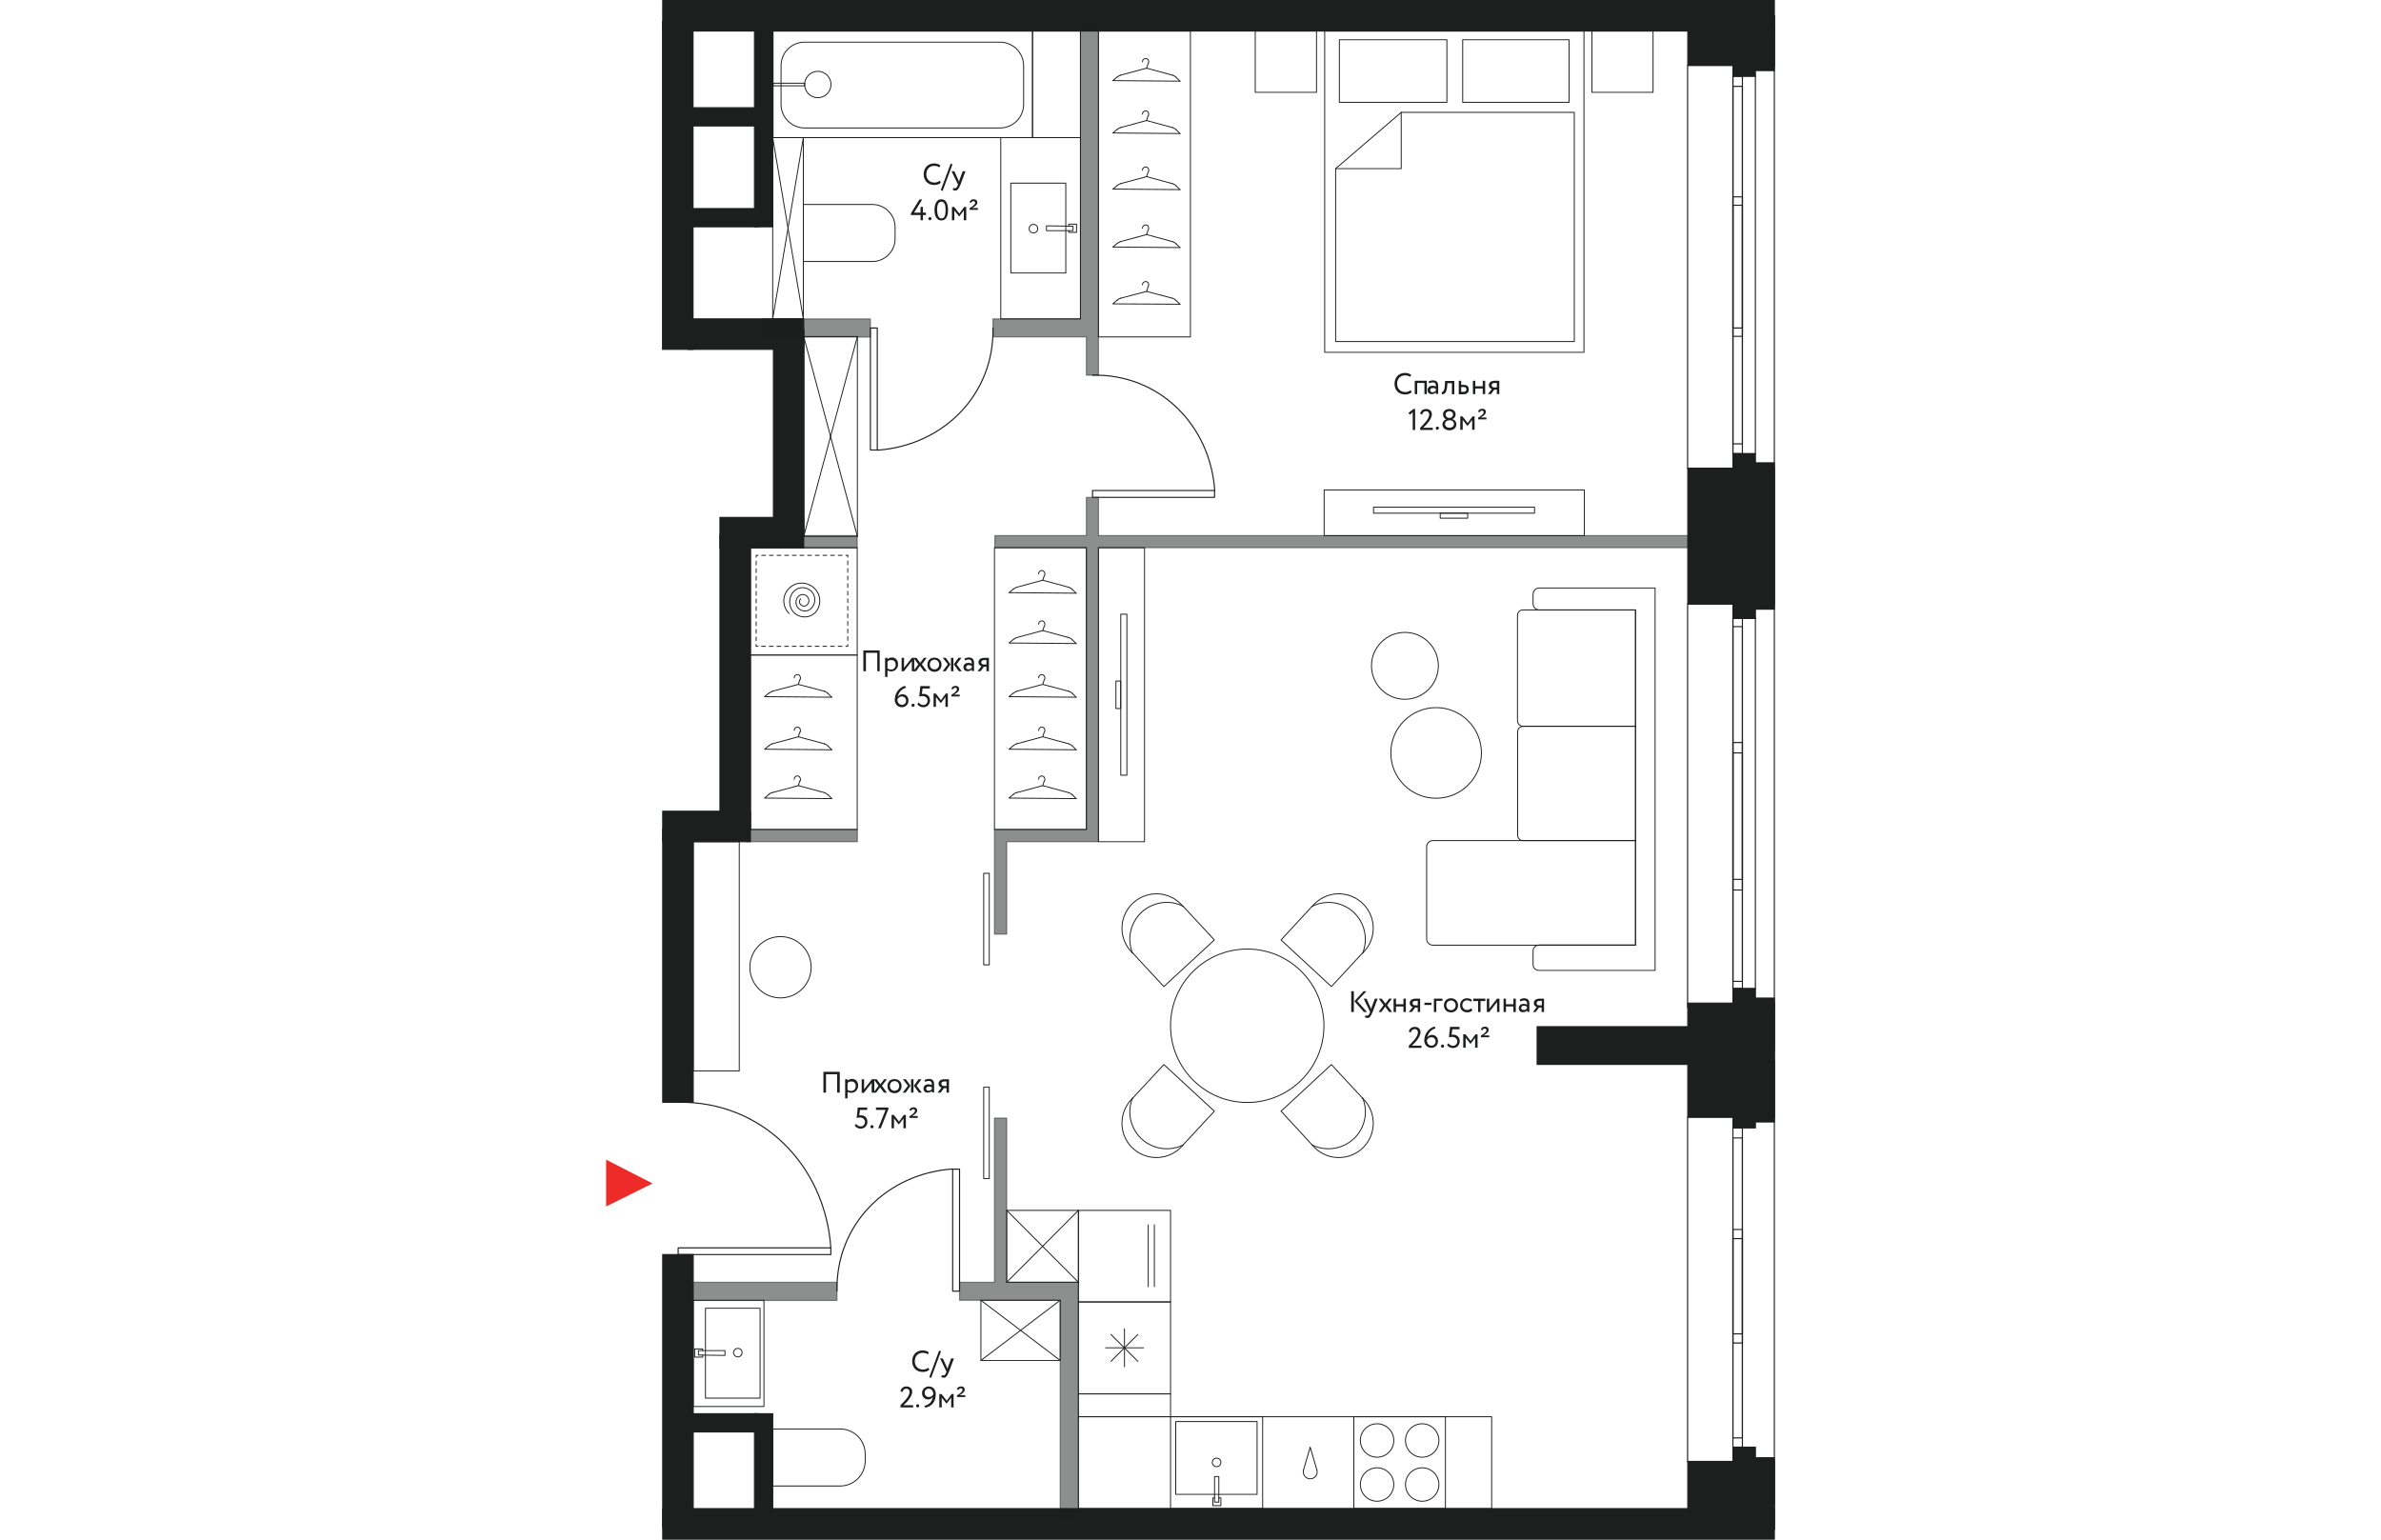 <?xml version="1.0" encoding="utf-8"?>
<!-- Generator: Adobe Illustrator 22.1.0, SVG Export Plug-In . SVG Version: 6.00 Build 0)  -->
<svg version="1.1" id="Layer_1" xmlns="http://www.w3.org/2000/svg" xmlns:xlink="http://www.w3.org/1999/xlink" x="0px" y="0px"
	 viewBox="0 0 629.3 829" style="enable-background:new 0 0 629.3 829;" xml:space="preserve" width="883" height="571">
<style type="text/css">
	.st0{fill:none;stroke:#1D1F1E;stroke-width:0.6;stroke-linecap:round;stroke-linejoin:round;}
	.st1{fill:#ED2C29;}
	.st2{fill:#1D1E1E;stroke:#1D1E1E;stroke-width:0.6;stroke-miterlimit:10;}
	.st3{enable-background:new    ;}
	.st4{fill:#1D1F1E;}
	
		.st5{opacity:0.5;fill:#1D1F1E;stroke:#1D1F1E;stroke-width:0.6;stroke-linecap:round;stroke-linejoin:round;enable-background:new    ;}
	.st6{fill:none;stroke:#1D1F1E;stroke-width:0.5;stroke-linecap:round;stroke-linejoin:round;}
	.st7{fill:none;stroke:#1D1F1E;stroke-width:0.5;stroke-linecap:round;stroke-linejoin:round;stroke-dasharray:2.04,2.04;}
	.st8{fill:none;stroke:#1D1F1E;stroke-width:0.5;stroke-linecap:round;stroke-linejoin:round;stroke-dasharray:2.06,2.06;}
</style>
<g id="Layer_2_1_">
	<polyline class="st0" points="582.3,601.5 582.3,786.9 629,786.9 629,601.5 582.3,601.5 	"/>
	<polyline class="st0" points="606.7,607.3 606.7,779.2 611.8,779.2 611.8,607.3 606.7,607.3 	"/>
	<polyline class="st0" points="606.7,612.7 606.7,774.2 611.8,774.2 611.8,612.7 606.7,612.7 	"/>
	<polyline class="st0" points="606.7,662 606.7,723.1 611.8,723.1 611.8,662 606.7,662 	"/>
	<polyline class="st0" points="606.7,666.9 606.7,718.2 611.8,718.2 611.8,666.9 606.7,666.9 	"/>
	<polygon class="st1" points="25,637.2 0,649.6 0,624.4 	"/>
	<rect x="608.5" y="537.4" class="st2" width="20.5" height="28.2"/>
	<rect x="607.2" y="571.3" class="st2" width="21.8" height="32.8"/>
	<rect x="607.2" y="784.9" class="st2" width="21.8" height="24.8"/>
	<rect x="606.7" y="532.3" class="st2" width="12.1" height="28.2"/>
	<rect x="501.3" y="552.8" class="st2" width="105.9" height="20.3"/>
	<rect x="606.7" y="576.1" class="st2" width="12.1" height="31.2"/>
	<rect x="606.7" y="779.2" class="st2" width="12.1" height="22.3"/>
	<rect x="582.4" y="540.1" class="st2" width="46.7" height="61.4"/>
	<rect x="582.4" y="786.9" class="st2" width="46.7" height="36.5"/>
	<polyline class="st0" points="606.7,333 606.7,532.3 611.8,532.3 611.8,333 606.7,333 	"/>
	<polyline class="st0" points="606.7,333 606.7,532.3 618.8,532.3 618.8,333 606.7,333 	"/>
	<polyline class="st0" points="582.3,325.2 582.3,542.4 629,542.4 629,325.2 582.3,325.2 	"/>
	<polyline class="st0" points="606.7,337.4 606.7,528.4 611.8,528.4 611.8,337.4 606.7,337.4 	"/>
	<polyline class="st0" points="606.7,399.8 606.7,479.2 611.8,479.2 611.8,399.8 606.7,399.8 	"/>
	<polyline class="st0" points="606.7,405.4 606.7,473.5 611.8,473.5 611.8,405.4 606.7,405.4 	"/>
	<rect x="606.7" y="244.3" class="st2" width="12.1" height="88.7"/>
	<rect x="608.5" y="249.2" class="st2" width="20.5" height="78.8"/>
	<rect x="582.4" y="252.1" class="st2" width="46.7" height="73.1"/>
	<polyline class="st0" points="606.7,41 606.7,244.3 611.8,244.3 611.8,41 606.7,41 	"/>
	<polyline class="st0" points="606.7,41 606.7,244.3 618.8,244.3 618.8,41 606.7,41 	"/>
	<polyline class="st0" points="582.3,35.2 582.3,252.1 629,252.1 629,35.2 582.3,35.2 	"/>
	<polyline class="st0" points="606.7,46.5 606.7,239 611.8,239 611.8,46.5 606.7,46.5 	"/>
	<polyline class="st0" points="606.7,106 606.7,181.1 611.8,181.1 611.8,106 606.7,106 	"/>
	<polyline class="st0" points="606.7,110.5 606.7,176.6 611.8,176.6 611.8,110.5 606.7,110.5 	"/>
	<rect x="606.7" y="21.4" class="st2" width="12.1" height="19.6"/>
	<rect x="608.5" y="15.5" class="st2" width="20.5" height="22.5"/>
	<rect x="582.4" y="8.5" class="st2" width="46.7" height="26.7"/>
	<rect x="30.5" y="675.5" class="st2" width="16.4" height="147"/>
	<rect x="30.5" y="446.4" class="st2" width="16.4" height="147.1"/>
	<rect x="61.3" y="288" class="st2" width="16.4" height="159"/>
	<rect x="30.5" y="436.8" class="st2" width="47.2" height="16.4"/>
	<rect x="30.5" y="812.3" class="st2" width="598.5" height="16.4"/>
	<rect x="30.5" y="0.3" class="st2" width="598.5" height="16.4"/>
	<rect x="90.1" y="177.4" class="st2" width="16.4" height="111.3"/>
	<rect x="79.9" y="13.7" class="st2" width="9.8" height="108.4"/>
	<rect x="45.8" y="112.3" class="st2" width="36.2" height="9.8"/>
	<rect x="79.9" y="761.2" class="st2" width="9.8" height="64.3"/>
	<rect x="45.8" y="761.2" class="st2" width="36.2" height="9.8"/>
	<rect x="45.8" y="58" class="st2" width="36.2" height="9.8"/>
	<rect x="30.4" y="11.7" class="st2" width="16.4" height="176.4"/>
	<rect x="61.3" y="278.6" class="st2" width="45.1" height="16.4"/>
	<rect x="44.2" y="171.7" class="st2" width="62.2" height="16.4"/>
</g>
<g id="Layer_6">
	<g class="st3">
		<path class="st4" d="M174,737.5c-0.8,0.8-2.1,1.2-3.5,1.2c-3.4,0-5.7-2.3-5.7-5.8c0-3.2,2.1-5.8,5.6-5.8c1.4,0,2.6,0.4,3.4,1.1
			l-0.6,1c-0.7-0.5-1.6-0.8-2.8-0.8c-2.4,0-4.2,1.8-4.2,4.5c0,2.7,1.8,4.5,4.4,4.5c1.1,0,2.1-0.4,2.9-1L174,737.5z"/>
		<path class="st4" d="M179.3,727.2l1,0.4l-5.3,14.3l-1-0.4L179.3,727.2z"/>
		<path class="st4" d="M184.6,738.6c-1.1,2.6-1.7,3.2-2.8,3.2c-0.5,0-1-0.2-1.4-0.4l0.4-1c0.2,0.1,0.5,0.2,0.8,0.2
			c0.6,0,1.1-0.5,1.5-1.6l0.2-0.4l-3.5-7.2h1.5l2.1,4.6c0.2,0.4,0.3,0.7,0.4,1.1c0.1-0.4,0.2-0.7,0.3-1.1l1.7-4.6h1.5L184.6,738.6z"
			/>
	</g>
	<g class="st3">
		<path class="st4" d="M158.4,756.7c1.8-1.8,5-4.8,5-7.2c0-1-0.6-1.8-1.8-1.8c-0.9,0-1.8,0.6-2,1.8l-1.1-0.4
			c0.3-1.7,1.6-2.6,3.2-2.6c2.1,0,3.1,1.4,3.1,2.8c0,3.1-3.8,6.5-4.7,7.3h5.2v1.2h-6.8V756.7z"/>
		<path class="st4" d="M167.8,756.1c0.5,0,0.8,0.4,0.8,0.8c0,0.5-0.4,0.9-0.8,0.9c-0.6,0-0.9-0.4-0.9-0.9
			C166.9,756.5,167.2,756.1,167.8,756.1z"/>
		<path class="st4" d="M171.8,757.9l-0.4-1c2.5-0.5,4.2-2.2,4.5-4.8c-0.4,0.8-1.3,1.4-2.5,1.4c-2,0-3.3-1.5-3.3-3.4
			c0-2.2,1.8-3.6,3.6-3.6c2.5,0,3.8,1.8,3.8,4.2C177.5,754.9,175,757.5,171.8,757.9z M173.7,747.7c-1.2,0-2.2,1-2.2,2.2
			c0,1.2,0.8,2.3,2.3,2.3c1.3,0,2.1-0.8,2.4-1.6C176.1,749.1,175.3,747.7,173.7,747.7z"/>
		<path class="st4" d="M179.4,750.6h1.2l2.8,3.6l2.6-3.6h1.1v7.2h-1.3v-5.3l-2.5,3.3h0l-2.6-3.3v5.3h-1.3V750.6z"/>
		<path class="st4" d="M188.8,751.4c1.2-0.8,3.1-1.9,3.1-3c0-0.5-0.3-0.9-1-0.9c-0.5,0-1,0.4-1.1,0.9l-0.9-0.3c0.2-1,1-1.6,2.2-1.6
			c1.4,0,2,0.8,2,1.7c0,1.5-2.1,2.6-2.8,3h3.1v1h-4.5V751.4z"/>
	</g>
	<g class="st3">
		<path class="st4" d="M180.2,98.4c-0.8,0.8-2.1,1.2-3.5,1.2c-3.4,0-5.7-2.3-5.7-5.8c0-3.2,2.1-5.8,5.6-5.8c1.4,0,2.6,0.4,3.4,1.1
			l-0.6,1c-0.7-0.5-1.6-0.8-2.8-0.8c-2.4,0-4.2,1.8-4.2,4.5c0,2.7,1.8,4.5,4.4,4.5c1.1,0,2.1-0.4,2.9-1L180.2,98.4z"/>
		<path class="st4" d="M185.5,88.1l1,0.4l-5.3,14.3l-1-0.4L185.5,88.1z"/>
		<path class="st4" d="M190.8,99.4c-1.1,2.6-1.7,3.2-2.8,3.2c-0.5,0-1-0.2-1.4-0.4l0.4-1c0.2,0.1,0.5,0.2,0.8,0.2
			c0.6,0,1.1-0.5,1.5-1.6l0.2-0.4l-3.5-7.2h1.5l2.1,4.6c0.2,0.4,0.3,0.7,0.4,1.1c0.1-0.4,0.2-0.7,0.3-1.1l1.7-4.6h1.5L190.8,99.4z"
			/>
	</g>
	<g class="st3">
		<path class="st4" d="M169.3,115.8h-5.2v-0.9l4.6-7.5h1.5l-4.4,7.1h3.5v-3.1h1.3v3.1h1.6v1.3h-1.6v2.8h-1.3V115.8z"/>
		<path class="st4" d="M174.4,116.9c0.5,0,0.8,0.4,0.8,0.8c0,0.5-0.4,0.9-0.8,0.9c-0.6,0-0.9-0.4-0.9-0.9
			C173.5,117.4,173.8,116.9,174.4,116.9z"/>
		<path class="st4" d="M180.5,107.3c2.5,0,3.6,2.4,3.6,5.7c0,3.4-1.1,5.7-3.6,5.7c-2.5,0-3.7-2.4-3.7-5.7
			C176.9,109.7,178,107.3,180.5,107.3z M180.6,117.6c1.6,0,2.2-1.6,2.2-4.5c0-2.9-0.6-4.5-2.3-4.5c-1.6,0-2.3,1.7-2.3,4.5
			C178.3,115.9,179,117.6,180.6,117.6z"/>
		<path class="st4" d="M186.2,111.4h1.2l2.8,3.6l2.6-3.6h1.1v7.2h-1.3v-5.3l-2.5,3.3h0l-2.6-3.3v5.3h-1.3V111.4z"/>
		<path class="st4" d="M195.6,112.2c1.2-0.8,3.1-1.9,3.1-3c0-0.5-0.3-0.9-1-0.9c-0.5,0-1,0.4-1.1,0.9l-0.9-0.3c0.2-1,1-1.6,2.2-1.6
			c1.4,0,2,0.8,2,1.7c0,1.5-2.1,2.6-2.8,3h3.1v1h-4.5V112.2z"/>
	</g>
	<g class="st3">
		<path class="st4" d="M124.5,578.4h-6.1v9.9H117v-11.2h8.8v11.2h-1.4V578.4z"/>
		<path class="st4" d="M128.7,581.1h1.3v0.8c0.5-0.6,1.5-1,2.4-1c2,0,3.3,1.5,3.3,3.6c0,2.2-1.5,3.9-3.7,3.9c-0.8,0-1.5-0.2-2-0.5
			v3.5h-1.3V581.1z M130,583.2v3.6c0.6,0.4,1.2,0.6,1.9,0.6c1.5,0,2.5-1.1,2.5-2.6c0-1.5-0.8-2.5-2.3-2.5
			C131.2,582.2,130.4,582.6,130,583.2z"/>
		<path class="st4" d="M137.6,588.3v-7.2h1.3v5.4l4.2-5.4h1.3v7.2H143V583l-4.2,5.4H137.6z"/>
	</g>
	<g class="st3">
		<path class="st4" d="M148.5,584.6l2.7,3.7h-1.6l-2.1-2.9l-2.1,2.9H144l2.7-3.7l-2.6-3.5h1.6l2,2.7l2-2.7h1.5L148.5,584.6z"/>
	</g>
	<g class="st3">
		<path class="st4" d="M155.3,581c2.3,0,3.8,1.6,3.8,3.8s-1.5,3.8-3.8,3.8s-3.8-1.6-3.8-3.8S152.9,581,155.3,581z M155.3,587.3
			c1.4,0,2.5-1,2.5-2.6c0-1.5-1-2.6-2.5-2.6c-1.4,0-2.5,1-2.5,2.6C152.8,586.2,153.8,587.3,155.3,587.3z"/>
	</g>
	<g class="st3">
		<path class="st4" d="M159.8,581.1h1.6l2.5,3.5l-2.6,3.7h-1.6l2.8-3.7L159.8,581.1z M164.2,581.1h1.3v7.2h-1.3V581.1z M167.2,584.6
			l2.8,3.7h-1.6l-2.7-3.7l2.5-3.5h1.6L167.2,584.6z"/>
	</g>
	<g class="st3">
		<path class="st4" d="M171.4,581.6c0.6-0.4,1.5-0.7,2.4-0.7c2,0,2.8,1.1,2.8,2.9v4.4h-1.2v-0.9c-0.4,0.5-1.1,1-2.3,1
			c-1.3,0-2.2-0.8-2.2-2.2c0-1.5,1.2-2.3,2.7-2.3c0.6,0,1.3,0.1,1.8,0.5c0-1.3-0.2-2.3-1.6-2.3c-0.9,0-1.4,0.2-2,0.5L171.4,581.6z
			 M175.4,586.4v-0.9c-0.4-0.3-1-0.5-1.6-0.5c-0.8,0-1.5,0.4-1.5,1.2c0,0.7,0.5,1.1,1.3,1.1C174.5,587.3,175,586.8,175.4,586.4z"/>
	</g>
	<g class="st3">
		<path class="st4" d="M184.6,581.1v7.2h-1.3v-2.4h-1.4l-1.8,2.4h-1.6l2.1-2.7c-0.7-0.2-1.6-0.9-1.6-2.1c0-1.2,0.8-2.4,3.2-2.4
			H184.6z M181.8,584.7h1.5v-2.4h-1.2c-1.2,0-1.6,0.6-1.6,1.2C180.5,584.3,181.2,584.7,181.8,584.7z"/>
	</g>
	<g class="st3">
		<path class="st4" d="M135.5,596.3h5.1v1.3h-3.9l-0.4,3c0.2-0.1,0.6-0.1,0.9-0.1c2,0,3.5,1.3,3.5,3.5c0,2.3-1.7,3.7-3.6,3.7
			c-1.2,0-2.5-0.5-3.2-1.7l0.7-0.9c0.5,0.9,1.6,1.4,2.5,1.4c1.3,0,2.3-1,2.3-2.4c0-1.3-1.1-2.4-2.7-2.4c-0.7,0-1.4,0.1-1.8,0.3
			L135.5,596.3z"/>
		<path class="st4" d="M143.2,605.8c0.5,0,0.8,0.4,0.8,0.8c0,0.5-0.4,0.9-0.8,0.9c-0.6,0-0.9-0.4-0.9-0.9
			C142.3,606.3,142.6,605.8,143.2,605.8z"/>
		<path class="st4" d="M145.3,596.3h6.7v0.8l-4.1,10.4h-1.4l4-9.9h-5.2V596.3z"/>
		<path class="st4" d="M153.7,600.3h1.2l2.8,3.6l2.6-3.6h1.1v7.2h-1.3v-5.3l-2.5,3.3h0l-2.6-3.3v5.3h-1.3V600.3z"/>
		<path class="st4" d="M163.2,601.1c1.2-0.8,3.1-1.9,3.1-3c0-0.5-0.3-0.9-1-0.9c-0.5,0-1,0.4-1.1,0.9l-0.9-0.3c0.2-1,1-1.6,2.2-1.6
			c1.4,0,2,0.8,2,1.7c0,1.5-2.1,2.6-2.8,3h3.1v1h-4.5V601.1z"/>
	</g>
	<g class="st3">
		<path class="st4" d="M146,351.5h-6.1v9.9h-1.4v-11.2h8.8v11.2H146V351.5z"/>
		<path class="st4" d="M150.2,354.2h1.3v0.8c0.5-0.6,1.5-1,2.4-1c2,0,3.3,1.5,3.3,3.6c0,2.2-1.5,3.9-3.7,3.9c-0.8,0-1.5-0.2-2-0.5
			v3.5h-1.3V354.2z M151.5,356.3v3.6c0.6,0.4,1.2,0.6,1.9,0.6c1.5,0,2.5-1.1,2.5-2.6c0-1.5-0.8-2.5-2.3-2.5
			C152.7,355.3,151.9,355.7,151.5,356.3z"/>
		<path class="st4" d="M159.1,361.4v-7.2h1.3v5.4l4.2-5.4h1.3v7.2h-1.3v-5.4l-4.2,5.4H159.1z"/>
	</g>
	<g class="st3">
		<path class="st4" d="M170,357.7l2.7,3.7h-1.6l-2.1-2.9l-2.1,2.9h-1.5l2.7-3.7l-2.6-3.5h1.6l2,2.7l2-2.7h1.5L170,357.7z"/>
	</g>
	<g class="st3">
		<path class="st4" d="M176.8,354.1c2.3,0,3.8,1.6,3.8,3.8s-1.5,3.8-3.8,3.8s-3.8-1.6-3.8-3.8S174.4,354.1,176.8,354.1z
			 M176.8,360.4c1.4,0,2.5-1,2.5-2.6c0-1.5-1-2.6-2.5-2.6c-1.4,0-2.5,1-2.5,2.6C174.3,359.3,175.3,360.4,176.8,360.4z"/>
	</g>
	<g class="st3">
		<path class="st4" d="M181.3,354.2h1.6l2.5,3.5l-2.6,3.7h-1.6l2.8-3.7L181.3,354.2z M185.7,354.2h1.3v7.2h-1.3V354.2z M188.7,357.7
			l2.8,3.7h-1.6l-2.7-3.7l2.5-3.5h1.6L188.7,357.7z"/>
	</g>
	<g class="st3">
		<path class="st4" d="M192.9,354.7c0.6-0.4,1.5-0.7,2.4-0.7c2,0,2.8,1.1,2.8,2.9v4.4h-1.2v-0.9c-0.4,0.5-1.1,1-2.3,1
			c-1.3,0-2.2-0.8-2.2-2.2c0-1.5,1.2-2.3,2.7-2.3c0.6,0,1.3,0.1,1.8,0.5c0-1.3-0.2-2.3-1.6-2.3c-0.9,0-1.4,0.2-2,0.5L192.9,354.7z
			 M196.9,359.5v-0.9c-0.4-0.3-1-0.5-1.6-0.5c-0.8,0-1.5,0.4-1.5,1.2c0,0.7,0.5,1.1,1.3,1.1C196,360.4,196.5,359.9,196.9,359.5z"/>
	</g>
	<g class="st3">
		<path class="st4" d="M206.1,354.2v7.2h-1.3V359h-1.4l-1.8,2.4h-1.6l2.1-2.7c-0.7-0.2-1.6-0.9-1.6-2.1c0-1.2,0.8-2.4,3.2-2.4H206.1
			z M203.3,357.8h1.5v-2.4h-1.2c-1.2,0-1.6,0.6-1.6,1.2C202,357.4,202.7,357.8,203.3,357.8z"/>
	</g>
	<g class="st3">
		<path class="st4" d="M161,369.3l0.5,1c-2,0.5-4,2.2-4.5,5c0.4-0.8,1.3-1.5,2.6-1.5c1.8,0,3.2,1.4,3.2,3.4c0,2.2-1.7,3.6-3.5,3.6
			c-2.5,0-3.9-1.9-3.9-4.1C155.5,372.5,158.5,369.8,161,369.3z M159.4,379.5c1.2,0,2.1-1,2.1-2.2c0-1.3-0.8-2.3-2.3-2.3
			c-1.3,0-2.1,0.9-2.4,1.7C156.9,378.2,157.7,379.5,159.4,379.5z"/>
		<path class="st4" d="M165.3,378.9c0.5,0,0.8,0.4,0.8,0.8c0,0.5-0.4,0.9-0.8,0.9c-0.6,0-0.9-0.4-0.9-0.9
			C164.4,379.3,164.7,378.9,165.3,378.9z"/>
		<path class="st4" d="M169.2,369.4h5.1v1.3h-3.9l-0.4,3c0.2-0.1,0.6-0.1,0.9-0.1c2,0,3.5,1.3,3.5,3.5c0,2.3-1.7,3.7-3.6,3.7
			c-1.2,0-2.5-0.5-3.2-1.7l0.7-0.9c0.5,0.9,1.6,1.4,2.5,1.4c1.3,0,2.3-1,2.3-2.4c0-1.3-1.1-2.4-2.7-2.4c-0.7,0-1.4,0.1-1.8,0.3
			L169.2,369.4z"/>
		<path class="st4" d="M176.3,373.4h1.2l2.8,3.6l2.6-3.6h1.1v7.2h-1.3v-5.3l-2.5,3.3h0l-2.6-3.3v5.3h-1.3V373.4z"/>
		<path class="st4" d="M185.8,374.2c1.2-0.8,3.1-1.9,3.1-3c0-0.5-0.3-0.9-1-0.9c-0.5,0-1,0.4-1.1,0.9l-0.9-0.3c0.2-1,1-1.6,2.2-1.6
			c1.4,0,2,0.8,2,1.7c0,1.5-2.1,2.6-2.8,3h3.1v1h-4.5V374.2z"/>
	</g>
	<g class="st3">
		<path class="st4" d="M433.7,211.2c-0.8,0.8-2.1,1.2-3.5,1.2c-3.4,0-5.7-2.3-5.7-5.8c0-3.2,2.1-5.8,5.6-5.8c1.4,0,2.6,0.4,3.4,1.1
			l-0.6,1c-0.7-0.5-1.6-0.8-2.8-0.8c-2.4,0-4.2,1.8-4.2,4.5c0,2.7,1.8,4.5,4.4,4.5c1.1,0,2.1-0.4,2.9-1L433.7,211.2z"/>
		<path class="st4" d="M440.6,206.2h-3.9v6h-1.3V205h6.5v7.2h-1.3V206.2z"/>
	</g>
	<g class="st3">
		<path class="st4" d="M442.8,205.5c0.6-0.4,1.5-0.7,2.4-0.7c2,0,2.8,1.1,2.8,2.9v4.4h-1.2v-0.9c-0.4,0.5-1.1,1-2.3,1
			c-1.3,0-2.2-0.8-2.2-2.2c0-1.5,1.2-2.3,2.7-2.3c0.6,0,1.3,0.1,1.8,0.5c0-1.3-0.2-2.3-1.6-2.3c-0.9,0-1.4,0.2-2,0.5L442.8,205.5z
			 M446.8,210.3v-0.9c-0.4-0.3-1-0.5-1.6-0.5c-0.8,0-1.5,0.4-1.5,1.2c0,0.7,0.5,1.1,1.3,1.1C445.9,211.2,446.4,210.7,446.8,210.3z"
			/>
	</g>
	<g class="st3">
		<path class="st4" d="M455.5,206.3H453l-0.1,1.2c-0.3,4.1-1.4,4.8-2.9,4.8l-0.1-1.2c0.5,0,1.6-0.5,1.7-3.8l0.1-2.2h5v7.2h-1.3
			V206.3z"/>
		<path class="st4" d="M459.1,205h1.3v2.2h1.3c2.2,0,2.8,1.2,2.8,2.5c0,1.3-0.7,2.6-3,2.6h-2.4V205z M460.4,208.4v2.6h1.1
			c1.3,0,1.7-0.5,1.7-1.3c0-0.9-0.5-1.3-1.7-1.3H460.4z"/>
	</g>
	<g class="st3">
		<path class="st4" d="M472,209.2h-4v3h-1.3V205h1.3v3h4v-3h1.3v7.2H472V209.2z"/>
	</g>
	<g class="st3">
		<path class="st4" d="M480.9,205v7.2h-1.3v-2.4h-1.4l-1.8,2.4h-1.6l2.1-2.7c-0.7-0.2-1.6-0.9-1.6-2.1c0-1.2,0.8-2.4,3.2-2.4H480.9z
			 M478.1,208.6h1.5v-2.4h-1.2c-1.2,0-1.6,0.6-1.6,1.2C476.8,208.2,477.5,208.6,478.1,208.6z"/>
	</g>
	<g class="st3">
		<path class="st4" d="M434.7,220.2h0.9v11.3h-1.3V222l-1.6,1.3l-0.7-1L434.7,220.2z"/>
		<path class="st4" d="M438.2,230.4c1.8-1.8,5-4.8,5-7.2c0-1-0.6-1.8-1.8-1.8c-0.9,0-1.8,0.6-2,1.8l-1.1-0.4
			c0.3-1.7,1.6-2.6,3.2-2.6c2.1,0,3.1,1.4,3.1,2.8c0,3.1-3.8,6.5-4.7,7.3h5.2v1.2h-6.8V230.4z"/>
		<path class="st4" d="M447.6,229.7c0.5,0,0.8,0.4,0.8,0.8c0,0.5-0.4,0.9-0.8,0.9c-0.6,0-0.9-0.4-0.9-0.9
			C446.7,230.2,447.1,229.7,447.6,229.7z"/>
		<path class="st4" d="M450.3,228.6c0-1.4,0.9-2.5,2.1-2.8v0c-1-0.3-1.8-1.4-1.8-2.7c0-1.8,1.5-2.9,3.4-2.9c1.9,0,3.4,1.2,3.4,2.9
			c0,1.1-0.7,2.2-1.8,2.6v0c1.2,0.2,2.2,1.3,2.2,2.8c0,2-1.7,3.2-3.7,3.2S450.3,230.5,450.3,228.6z M453.9,226.3
			c-1.2,0-2.2,0.8-2.2,2c0,1.2,1,2,2.4,2c1.4,0,2.4-0.8,2.4-2c0-1.3-1-2-2.2-2H453.9z M454.2,225c0.9,0,1.8-0.8,1.8-1.8
			c0-1.2-0.9-1.8-2-1.8c-1.1,0-2,0.7-2,1.8c0,1,0.8,1.8,1.8,1.8H454.2z"/>
		<path class="st4" d="M459.9,224.2h1.2l2.8,3.6l2.6-3.6h1.1v7.2h-1.3v-5.3l-2.5,3.3h0l-2.6-3.3v5.3h-1.3V224.2z"/>
		<path class="st4" d="M469.4,225c1.2-0.8,3.1-1.9,3.1-3c0-0.5-0.3-0.9-1-0.9c-0.5,0-1,0.4-1.1,0.9l-0.9-0.3c0.2-1,1-1.6,2.2-1.6
			c1.4,0,2,0.8,2,1.7c0,1.5-2.1,2.6-2.8,3h3.1v1h-4.5V225z"/>
	</g>
	<g class="st3">
		<path class="st4" d="M401.2,533.7h1.4v11.2h-1.4V533.7z M404.4,539l5.3,5.9h-1.7l-5.1-5.8l4.9-5.4h1.6L404.4,539z"/>
	</g>
	<g class="st3">
		<path class="st4" d="M412.7,544.9c-1.1,2.6-1.7,3.2-2.8,3.2c-0.5,0-1-0.2-1.4-0.4l0.4-1c0.2,0.1,0.5,0.2,0.8,0.2
			c0.6,0,1.1-0.5,1.5-1.6l0.2-0.4l-3.5-7.2h1.5l2.1,4.6c0.2,0.4,0.3,0.7,0.4,1.1c0.1-0.4,0.2-0.7,0.3-1.1l1.7-4.6h1.5L412.7,544.9z"
			/>
	</g>
	<g class="st3">
		<path class="st4" d="M420.5,541.2l2.7,3.7h-1.6l-2.1-2.9l-2.1,2.9h-1.5l2.7-3.7l-2.6-3.5h1.6l2,2.7l2-2.7h1.5L420.5,541.2z"/>
	</g>
	<g class="st3">
		<path class="st4" d="M429.3,541.9h-4v3h-1.3v-7.2h1.3v3h4v-3h1.3v7.2h-1.3V541.9z"/>
	</g>
	<g class="st3">
		<path class="st4" d="M438.3,537.7v7.2H437v-2.4h-1.4l-1.8,2.4h-1.6l2.1-2.7c-0.7-0.2-1.6-0.9-1.6-2.1c0-1.2,0.8-2.4,3.2-2.4H438.3
			z M435.5,541.3h1.5v-2.4h-1.2c-1.2,0-1.6,0.6-1.6,1.2C434.2,540.9,434.9,541.3,435.5,541.3z"/>
		<path class="st4" d="M440.6,539.9h3.8v1.2h-3.8V539.9z"/>
	</g>
	<g class="st3">
		<path class="st4" d="M445.7,537.7h4.6v1.2H447v6h-1.3V537.7z"/>
	</g>
	<g class="st3">
		<path class="st4" d="M454.9,537.5c2.3,0,3.8,1.6,3.8,3.8s-1.5,3.8-3.8,3.8c-2.3,0-3.8-1.6-3.8-3.8S452.6,537.5,454.9,537.5z
			 M454.9,543.9c1.4,0,2.5-1,2.5-2.6c0-1.5-1-2.6-2.5-2.6c-1.4,0-2.5,1-2.5,2.6C452.4,542.8,453.5,543.9,454.9,543.9z"/>
	</g>
	<g class="st3">
		<path class="st4" d="M466.5,543.9c-0.6,0.8-1.7,1.2-2.8,1.2c-2.3,0-3.9-1.5-3.9-3.8c0-2.1,1.5-3.8,3.6-3.8c1.2,0,2.2,0.3,2.8,0.9
			l-0.6,1c-0.6-0.6-1.3-0.8-2.1-0.8c-1.3,0-2.5,1-2.5,2.6c0,1.6,1.2,2.6,2.6,2.6c0.9,0,1.6-0.4,2.1-0.9L466.5,543.9z"/>
	</g>
	<g class="st3">
		<path class="st4" d="M466.8,537.7h6.6v1.3h-2.6v5.9h-1.3V539h-2.6V537.7z"/>
	</g>
	<g class="st3">
		<path class="st4" d="M474.2,544.9v-7.2h1.3v5.4l4.2-5.4h1.3v7.2h-1.3v-5.4l-4.2,5.4H474.2z"/>
		<path class="st4" d="M488.5,541.9h-4v3h-1.3v-7.2h1.3v3h4v-3h1.3v7.2h-1.3V541.9z"/>
	</g>
	<g class="st3">
		<path class="st4" d="M491.9,538.2c0.6-0.4,1.5-0.7,2.4-0.7c2,0,2.8,1.1,2.8,2.9v4.4h-1.2V544c-0.4,0.5-1.1,1-2.3,1
			c-1.3,0-2.2-0.8-2.2-2.2c0-1.5,1.2-2.3,2.7-2.3c0.6,0,1.3,0.1,1.8,0.5c0-1.3-0.2-2.3-1.6-2.3c-0.9,0-1.4,0.2-2,0.5L491.9,538.2z
			 M495.8,542.9V542c-0.4-0.3-1-0.5-1.6-0.5c-0.8,0-1.5,0.4-1.5,1.2c0,0.7,0.5,1.1,1.3,1.1C494.9,543.9,495.5,543.4,495.8,542.9z"/>
	</g>
	<g class="st3">
		<path class="st4" d="M505,537.7v7.2h-1.3v-2.4h-1.4l-1.8,2.4H499l2.1-2.7c-0.7-0.2-1.6-0.9-1.6-2.1c0-1.2,0.8-2.4,3.2-2.4H505z
			 M502.3,541.3h1.5v-2.4h-1.2c-1.2,0-1.6,0.6-1.6,1.2C500.9,540.9,501.6,541.3,502.3,541.3z"/>
	</g>
	<g class="st3">
		<path class="st4" d="M432.1,563.1c1.8-1.8,5-4.8,5-7.2c0-1-0.6-1.8-1.8-1.8c-0.9,0-1.8,0.6-2,1.8l-1.1-0.4
			c0.3-1.7,1.6-2.6,3.2-2.6c2.1,0,3.1,1.4,3.1,2.8c0,3.1-3.8,6.5-4.7,7.3h5.2v1.2h-6.8V563.1z"/>
		<path class="st4" d="M446.1,552.7l0.5,1c-2,0.5-4,2.2-4.5,5c0.4-0.8,1.3-1.5,2.6-1.5c1.8,0,3.2,1.4,3.2,3.4c0,2.2-1.7,3.6-3.5,3.6
			c-2.5,0-3.9-1.9-3.9-4.1C440.6,556,443.6,553.3,446.1,552.7z M444.5,563c1.2,0,2.1-1,2.1-2.2c0-1.3-0.8-2.3-2.3-2.3
			c-1.3,0-2.1,0.9-2.4,1.7C442,561.7,442.8,563,444.5,563z"/>
		<path class="st4" d="M450.4,562.4c0.5,0,0.8,0.4,0.8,0.8c0,0.5-0.4,0.9-0.8,0.9c-0.6,0-0.9-0.4-0.9-0.9
			C449.5,562.8,449.9,562.4,450.4,562.4z"/>
		<path class="st4" d="M454.4,552.9h5.1v1.3h-3.9l-0.4,3c0.2-0.1,0.6-0.1,0.9-0.1c2,0,3.5,1.3,3.5,3.5c0,2.3-1.7,3.7-3.6,3.7
			c-1.2,0-2.5-0.5-3.2-1.7l0.7-0.9c0.5,0.9,1.6,1.4,2.5,1.4c1.3,0,2.3-1,2.3-2.4c0-1.3-1.1-2.4-2.7-2.4c-0.7,0-1.4,0.1-1.8,0.3
			L454.4,552.9z"/>
		<path class="st4" d="M461.5,556.9h1.2l2.8,3.6l2.6-3.6h1.1v7.2h-1.3v-5.3l-2.5,3.3h0l-2.6-3.3v5.3h-1.3V556.9z"/>
		<path class="st4" d="M470.9,557.7c1.2-0.8,3.1-1.9,3.1-3c0-0.5-0.3-0.9-1-0.9c-0.5,0-1,0.4-1.1,0.9l-0.9-0.3c0.2-1,1-1.6,2.2-1.6
			c1.4,0,2,0.8,2,1.7c0,1.5-2.1,2.6-2.8,3h3.1v1h-4.5V557.7z"/>
	</g>
</g>
<g id="Layer_3">
	<rect x="44.4" y="690.4" class="st5" width="79.9" height="9.8"/>
	<polyline class="st0" points="190.3,695.2 190.3,629.5 186.6,629.5 186.6,695.2 190.3,695.2 	"/>
	<path class="st0" d="M124.3,695.2c-0.7-35.8,26.7-63.3,62.3-65.8"/>
	<rect x="104.3" y="288.4" class="st5" width="30.9" height="6.6"/>
	<rect x="75.7" y="446.6" class="st5" width="59.6" height="6.6"/>
	<polygon class="st5" points="254.3,816.9 254.3,690.4 244.5,690.4 244.5,690.4 215.7,690.4 215.7,602 209.1,602 209.1,690.4 
		190.3,690.4 190.3,700.1 244.5,700.1 244.5,816.9 	"/>
	<polygon class="st5" points="265.1,294.9 584.1,294.9 584.1,288.4 265.1,288.4 265.1,267.8 258.6,267.8 258.6,288.4 209.3,288.4 
		209.3,294.9 258.6,294.9 258.6,446.6 209.3,446.6 209.3,446.6 209.1,446.6 209.1,503 215.7,503 215.7,453.2 265.1,453.2 
		265.1,450.2 265.1,450.2 	"/>
	<polygon class="st5" points="265.1,181.4 265.1,14.9 255.4,14.9 255.4,171.7 208.3,171.7 208.3,181.4 258.6,181.4 258.6,202 
		265.1,202 265.1,181.4 	"/>
	<rect x="84.4" y="171.7" class="st5" width="57.9" height="9.8"/>
	<polyline class="st0" points="142.3,176.6 142.3,242.3 146,242.3 146,176.6 142.3,176.6 	"/>
	<path class="st0" d="M208.3,176.6c0.7,35.8-26.7,63.3-62.3,65.8"/>
	<polyline class="st0" points="261.9,267.8 327.6,267.8 327.6,264.1 261.9,264.1 261.9,267.8 	"/>
	<path class="st0" d="M261.9,202c35.8-0.7,63.3,26.6,65.8,62.1"/>
	<polyline class="st0" points="38.8,675.5 121,675.5 121,671.9 38.8,671.9 38.8,675.5 	"/>
	<path class="st0" d="M38.7,593.5c44.8-0.8,79.2,33.5,82.3,78.4"/>
</g>
<g id="Layer_4">
	<polyline class="st6" points="135.2,294.9 135.2,352.7 77.7,352.7 77.7,294.9 135.2,294.9 	"/>
	<line class="st6" x1="130.1" y1="299" x2="130.1" y2="300"/>
	<line class="st7" x1="130.1" y1="302" x2="130.1" y2="346"/>
	<polyline class="st6" points="130.1,347 130.1,348 129.1,348 	"/>
	<line class="st8" x1="127" y1="348" x2="82.8" y2="348"/>
	<polyline class="st6" points="81.8,348 80.8,348 80.8,347 	"/>
	<line class="st7" x1="80.8" y1="345" x2="80.8" y2="301"/>
	<polyline class="st6" points="80.8,300 80.8,299 81.8,299 	"/>
	<line class="st8" x1="83.8" y1="299" x2="128" y2="299"/>
	<line class="st6" x1="129.1" y1="299" x2="130.1" y2="299"/>
	<path class="st6" d="M104.8,322.4c-0.9,0.9-0.9,2.4,0.1,3.3c0,0,0,0,0,0c1,0.9,2.5,0.9,3.4-0.1c1.2-1.3,1.2-3.3-0.1-4.5
		c0,0,0,0-0.1-0.1c-1.3-1.2-3.4-1.2-4.6,0.1c-1.7,1.8-1.7,4.6,0,6.4c1.8,1.8,4.6,2,6.6,0.4l0,0c2.4-2.1,3-5.7,1.3-8.4
		c-1.7-2.7-5.2-3.8-8.2-2.6c-4,2-5.5,6.9-3.5,10.9s6.9,5.5,10.9,3.5c0.7-0.4,1.4-0.9,2-1.4c3.5-3.9,3.2-9.9-0.7-13.4
		c-3.9-3.5-9.9-3.4-13.5,0.4c-3.7,3.7-3.6,9.7,0.1,13.4"/>
	<polyline class="st6" points="206.3,634.6 206.3,585.3 203.3,585.3 203.3,634.6 206.3,634.6 	"/>
	<polyline class="st6" points="206.3,519.5 206.3,470.2 203.3,470.2 203.3,519.5 206.3,519.5 	"/>
	<polyline class="st6" points="244.5,732.5 244.5,700.1 201.8,700.1 201.8,732.5 244.5,732.5 	"/>
	<line class="st6" x1="201.8" y1="732.5" x2="244.5" y2="700.1"/>
	<line class="st6" x1="244.5" y1="732.5" x2="201.8" y2="700.1"/>
	<polyline class="st6" points="254.3,690.4 254.3,651.7 215.7,651.7 215.7,690.4 254.3,690.4 	"/>
	<line class="st6" x1="215.7" y1="690.4" x2="254.3" y2="651.7"/>
	<line class="st6" x1="254.3" y1="690.4" x2="215.7" y2="651.7"/>
	<polyline class="st6" points="71.7,576.6 71.7,453.2 46.9,453.2 46.9,576.6 71.7,576.6 	"/>
	<polyline class="st6" points="135.3,288.8 135.3,181.2 106.4,181.2 106.4,288.8 135.3,288.8 	"/>
	<line class="st6" x1="106.4" y1="288.8" x2="135.3" y2="181.2"/>
	<line class="st6" x1="135.3" y1="288.8" x2="106.4" y2="181.2"/>
	<polyline class="st6" points="476.8,762.8 254.3,762.8 254.3,812.3 476.8,812.3 476.8,762.8 	"/>
	<polyline class="st6" points="303.9,750.5 254.3,750.5 254.3,762.8 303.9,762.8 303.9,750.5 	"/>
	<polyline class="st6" points="251.4,124.2 237.1,124.2 237.1,121.6 251.4,121.8 251.4,124.2 	"/>
	<polyline class="st6" points="249.1,121.8 249.1,120.7 253.3,120.7 253.3,125.1 249.1,125.1 249.1,124.2 	"/>
	<path class="st6" d="M230.1,125.4c1.3,0,2.3-1,2.3-2.3s-1-2.3-2.3-2.3c-1.3,0-2.3,1-2.3,2.3v0C227.7,124.3,228.8,125.4,230.1,125.4
		"/>
	<polyline class="st6" points="217.9,147 247.5,147 247.5,98.6 217.9,98.6 217.9,147 	"/>
	<polyline class="st6" points="212.5,171.7 255.4,171.7 255.4,74.1 212.5,74.1 212.5,171.7 	"/>
	<polyline class="st6" points="49.7,727.2 64,727.2 64,729.8 49.7,729.6 49.7,727.2 	"/>
	<polyline class="st6" points="52,729.6 52,730.7 47.7,730.7 47.7,726.3 52,726.3 52,727.2 	"/>
	<path class="st6" d="M70.9,726c-1.3,0-2.3,1.1-2.3,2.3s1.1,2.3,2.3,2.3c1.3,0,2.3-1,2.3-2.3C73.3,727,72.2,726,70.9,726
		C70.9,726,70.9,726,70.9,726"/>
	<polyline class="st6" points="82.9,704.4 53.5,704.4 53.5,752.8 82.9,752.8 82.9,704.4 	"/>
	<polyline class="st6" points="85,700.1 46.9,700.1 46.9,757.3 85,757.3 85,700.1 	"/>
	<line class="st6" x1="271.8" y1="733" x2="286.3" y2="718.5"/>
	<line class="st6" x1="286.3" y1="733" x2="271.8" y2="718.5"/>
	<line class="st6" x1="279.1" y1="715.5" x2="279.1" y2="735.9"/>
	<line class="st6" x1="268.9" y1="725.7" x2="289.3" y2="725.7"/>
	<polyline class="st6" points="303.9,750.5 254.3,750.5 254.3,701 303.9,701 303.9,750.5 	"/>
	<polyline class="st6" points="254.3,701 303.9,701 303.9,651.7 254.3,651.7 254.3,701 	"/>
	<line class="st6" x1="291.9" y1="659.5" x2="291.9" y2="692.8"/>
	<line class="st6" x1="295.2" y1="659.5" x2="295.2" y2="692.8"/>
	<polyline class="st6" points="329.9,808.8 329.9,795 327.6,795 327.6,808.8 329.9,808.8 	"/>
	<polyline class="st6" points="327.6,806.5 326.7,806.5 326.7,810.7 331,810.7 331,806.5 329.9,806.5 	"/>
	<path class="st6" d="M326.4,787.4c0-1.3,1-2.3,2.3-2.3s2.3,1,2.3,2.3c0,1.3-1,2.3-2.3,2.3c0,0,0,0,0,0
		C327.4,789.7,326.4,788.7,326.4,787.4C326.4,787.5,326.4,787.4,326.4,787.4"/>
	<polyline class="st6" points="353.5,762.8 353.5,812.3 303.9,812.3 303.9,762.8 353.5,762.8 	"/>
	<polyline class="st6" points="350.5,765.4 350.5,804.6 306.7,804.6 306.7,765.4 350.5,765.4 	"/>
	<path class="st6" d="M382.7,791.5c0.6,2-0.6,4.1-2.6,4.6c-1.1,0.3-2.2,0.1-3.1-0.5c-1.3-0.9-1.9-2.5-1.5-4"/>
	<polyline class="st6" points="382.7,791.5 379.1,779.2 375.4,791.8 	"/>
	<polyline class="st6" points="77.7,446.6 77.7,352.7 135.2,352.7 135.2,446.6 77.7,446.6 	"/>
	<path class="st6" d="M101.3,365c-0.1-0.9,0.6-1.7,1.5-1.8c0.6-0.1,1.2,0.2,1.5,0.7c0.4,0.6,0.5,1.5,0.1,2.1"/>
	<polyline class="st6" points="121.5,375.4 85.3,375.1 87.8,373.1 	"/>
	<path class="st6" d="M87.8,373.2c0.5-0.4,1-0.7,1.6-0.9"/>
	<polyline class="st6" points="89.4,372.2 103.5,368.5 117.6,372.2 	"/>
	<path class="st6" d="M117.5,372.2c0.7,0.2,1.4,0.6,1.9,1.1"/>
	<line class="st6" x1="119.4" y1="373.4" x2="121.5" y2="375.4"/>
	<line class="st6" x1="103.5" y1="368.5" x2="104.3" y2="366"/>
	<path class="st6" d="M101.3,393.3c-0.1-0.9,0.6-1.7,1.5-1.8c0.6-0.1,1.1,0.2,1.5,0.7c0.4,0.6,0.5,1.5,0.1,2.1"/>
	<polyline class="st6" points="121.5,403.7 85.3,403.4 87.8,401.4 	"/>
	<path class="st6" d="M87.8,401.4c0.5-0.4,1-0.7,1.6-0.9"/>
	<polyline class="st6" points="89.4,400.5 103.5,396.7 117.6,400.5 	"/>
	<path class="st6" d="M117.5,400.5c0.7,0.2,1.4,0.6,1.9,1.1"/>
	<line class="st6" x1="119.4" y1="401.6" x2="121.5" y2="403.7"/>
	<line class="st6" x1="103.5" y1="396.7" x2="104.3" y2="394.2"/>
	<path class="st6" d="M101.3,419.6c-0.1-0.9,0.6-1.7,1.5-1.8c0.6-0.1,1.2,0.2,1.5,0.7c0.4,0.6,0.5,1.5,0.1,2.1"/>
	<polyline class="st6" points="121.5,430 85.3,429.7 87.8,427.6 	"/>
	<path class="st6" d="M87.8,427.6c0.5-0.4,1-0.7,1.6-0.9"/>
	<polyline class="st6" points="89.4,426.8 103.5,423 117.6,426.8 	"/>
	<path class="st6" d="M117.5,426.8c0.7,0.2,1.4,0.6,1.9,1.1"/>
	<line class="st6" x1="119.4" y1="427.9" x2="121.5" y2="430"/>
	<line class="st6" x1="103.5" y1="423" x2="104.3" y2="420.5"/>
	<polyline class="st6" points="209.1,446.6 209.1,294.9 258.6,294.9 258.6,446.6 209.1,446.6 	"/>
	<path class="st6" d="M232.9,365c-0.1-0.9,0.6-1.7,1.5-1.8c0.6,0,1.1,0.2,1.5,0.7c0.4,0.6,0.5,1.5,0.1,2.1"/>
	<polyline class="st6" points="253.1,375.4 216.9,375.1 219.4,373.1 	"/>
	<path class="st6" d="M219.4,373.2c0.5-0.4,1-0.7,1.6-0.9"/>
	<polyline class="st6" points="221,372.2 235.1,368.5 249.1,372.2 	"/>
	<path class="st6" d="M249.1,372.2c0.7,0.2,1.4,0.6,1.9,1.1"/>
	<line class="st6" x1="251" y1="373.4" x2="253.1" y2="375.4"/>
	<line class="st6" x1="235.1" y1="368.5" x2="235.9" y2="366"/>
	<path class="st6" d="M232.9,336.1c-0.1-0.9,0.6-1.7,1.5-1.8c0.6-0.1,1.1,0.2,1.5,0.7c0.4,0.6,0.5,1.5,0.1,2.1"/>
	<polyline class="st6" points="253.1,346.5 216.9,346.2 219.4,344.2 	"/>
	<path class="st6" d="M219.4,344.2c0.5-0.4,1-0.7,1.6-0.9"/>
	<polyline class="st6" points="221,343.3 235.1,339.5 249.1,343.3 	"/>
	<path class="st6" d="M249.1,343.3c0.7,0.2,1.4,0.6,1.9,1.1"/>
	<line class="st6" x1="251" y1="344.5" x2="253.1" y2="346.5"/>
	<line class="st6" x1="235.1" y1="339.5" x2="235.9" y2="337.1"/>
	<path class="st6" d="M232.9,309c-0.1-0.9,0.6-1.7,1.5-1.8c0.6-0.1,1.1,0.2,1.5,0.7c0.4,0.6,0.5,1.5,0.1,2.1"/>
	<polyline class="st6" points="253.1,319.4 216.9,319.1 219.4,317.1 	"/>
	<path class="st6" d="M219.4,317.1c0.5-0.4,1-0.7,1.6-0.9"/>
	<polyline class="st6" points="221,316.2 235.1,312.4 249.1,316.2 	"/>
	<path class="st6" d="M249.1,316.2c0.7,0.2,1.4,0.6,1.9,1.1"/>
	<line class="st6" x1="251" y1="317.4" x2="253.1" y2="319.4"/>
	<line class="st6" x1="235.1" y1="312.4" x2="235.9" y2="310"/>
	<path class="st6" d="M232.9,393.3c0-0.7,0.4-1.4,1.1-1.7c0.7-0.3,1.5,0,1.9,0.5c0.4,0.6,0.5,1.5,0.1,2.1"/>
	<polyline class="st6" points="253.1,403.7 216.9,403.4 219.4,401.4 	"/>
	<path class="st6" d="M219.4,401.4c0.5-0.4,1-0.7,1.6-0.9"/>
	<polyline class="st6" points="221,400.5 235.1,396.7 249.1,400.5 	"/>
	<path class="st6" d="M249.1,400.5c0.7,0.2,1.4,0.6,1.9,1.1"/>
	<line class="st6" x1="251" y1="401.6" x2="253.1" y2="403.7"/>
	<line class="st6" x1="235.1" y1="396.7" x2="235.9" y2="394.2"/>
	<path class="st6" d="M232.9,419.6c-0.1-0.9,0.6-1.7,1.5-1.8c0.6,0,1.1,0.2,1.5,0.7c0.4,0.6,0.5,1.5,0.1,2.1"/>
	<polyline class="st6" points="253.1,430 216.9,429.7 219.4,427.6 	"/>
	<path class="st6" d="M219.4,427.6c0.5-0.4,1-0.7,1.6-0.9"/>
	<polyline class="st6" points="221,426.8 235.1,423 249.1,426.8 	"/>
	<path class="st6" d="M249.1,426.8c0.7,0.2,1.4,0.6,1.9,1.1"/>
	<line class="st6" x1="251" y1="427.9" x2="253.1" y2="430"/>
	<line class="st6" x1="235.1" y1="423" x2="235.9" y2="420.5"/>
	<polyline class="st6" points="265.1,181.4 265.1,16.7 314.6,16.7 314.6,181.4 265.1,181.4 	"/>
	<path class="st6" d="M288.8,91.7c-0.1-0.9,0.6-1.7,1.6-1.8c0.6,0,1.1,0.2,1.4,0.6c0.4,0.6,0.5,1.5,0.1,2.1"/>
	<polyline class="st6" points="309,102.1 272.8,101.8 275.3,99.8 	"/>
	<path class="st6" d="M275.3,99.8c0.5-0.4,1-0.7,1.6-0.9"/>
	<polyline class="st6" points="276.9,98.9 291,95.1 305,98.9 	"/>
	<path class="st6" d="M305,98.9c0.7,0.2,1.4,0.6,1.9,1.1"/>
	<line class="st6" x1="306.9" y1="100.1" x2="309" y2="102.1"/>
	<line class="st6" x1="291" y1="95.1" x2="291.8" y2="92.7"/>
	<path class="st6" d="M288.8,61.5c-0.1-0.9,0.6-1.7,1.6-1.8c0.6,0,1.1,0.2,1.4,0.6c0.4,0.6,0.4,1.5,0.1,2.1"/>
	<polyline class="st6" points="309,71.9 272.8,71.6 275.3,69.6 	"/>
	<path class="st6" d="M275.3,69.6c0.5-0.4,1-0.7,1.6-0.9"/>
	<polyline class="st6" points="276.9,68.7 291,64.9 305,68.7 	"/>
	<path class="st6" d="M305,68.7c0.7,0.2,1.4,0.6,1.9,1.1"/>
	<line class="st6" x1="306.9" y1="69.8" x2="309" y2="71.9"/>
	<line class="st6" x1="291" y1="64.9" x2="291.8" y2="62.4"/>
	<path class="st6" d="M288.8,33.3c-0.1-0.9,0.6-1.7,1.6-1.8c0.6,0,1.1,0.2,1.4,0.6c0.4,0.6,0.5,1.5,0.1,2.1"/>
	<polyline class="st6" points="309,43.7 272.8,43.4 275.3,41.4 	"/>
	<path class="st6" d="M275.3,41.4c0.5-0.4,1-0.7,1.6-0.9"/>
	<polyline class="st6" points="276.9,40.5 291,36.7 305,40.5 	"/>
	<path class="st6" d="M305,40.5c0.7,0.2,1.4,0.6,1.9,1.1"/>
	<line class="st6" x1="306.9" y1="41.7" x2="309" y2="43.7"/>
	<line class="st6" x1="291" y1="36.8" x2="291.8" y2="34.3"/>
	<path class="st6" d="M288.8,122.9c-0.1-0.9,0.6-1.7,1.6-1.8c0.6,0,1.1,0.2,1.4,0.6c0.4,0.6,0.4,1.5,0.1,2.1"/>
	<polyline class="st6" points="309,133.3 272.8,133 275.3,131 	"/>
	<path class="st6" d="M275.3,131c0.5-0.4,1-0.7,1.6-0.9"/>
	<polyline class="st6" points="276.9,130.1 291,126.3 305,130.1 	"/>
	<path class="st6" d="M305,130.1c0.7,0.2,1.4,0.6,1.9,1.1"/>
	<line class="st6" x1="306.9" y1="131.3" x2="309" y2="133.3"/>
	<line class="st6" x1="291" y1="126.3" x2="291.8" y2="123.9"/>
	<path class="st6" d="M288.8,153.4c-0.1-0.9,0.6-1.7,1.6-1.8c0.6,0,1.1,0.2,1.4,0.6c0.4,0.6,0.4,1.5,0.1,2.1"/>
	<polyline class="st6" points="309,163.8 272.8,163.6 275.3,161.5 	"/>
	<path class="st6" d="M275.3,161.5c0.5-0.4,1-0.7,1.6-0.9"/>
	<polyline class="st6" points="276.9,160.6 291,156.9 305,160.6 	"/>
	<path class="st6" d="M305,160.6c0.7,0.2,1.4,0.6,1.9,1.1"/>
	<line class="st6" x1="306.9" y1="161.8" x2="309" y2="163.8"/>
	<line class="st6" x1="291" y1="156.9" x2="291.8" y2="154.4"/>
	<polyline class="st6" points="402.6,762.8 402.6,812.3 451.9,812.3 451.9,762.8 402.6,762.8 	"/>
	<ellipse class="st6" cx="439.4" cy="775.6" rx="9" ry="9"/>
	<ellipse class="st6" cx="415.1" cy="775.6" rx="9" ry="9"/>
	<ellipse class="st6" cx="439.4" cy="799.3" rx="9" ry="9"/>
	<ellipse class="st6" cx="415.1" cy="799.3" rx="9" ry="9"/>
	<polyline class="st6" points="89.7,171.7 106.2,171.7 106.2,74.1 89.7,74.1 89.7,171.7 	"/>
	<polyline class="st6" points="229.6,74.1 255.4,74.1 255.4,16.7 229.6,16.7 229.6,74.1 	"/>
	<line class="st6" x1="89.7" y1="74.1" x2="106.2" y2="171.7"/>
	<line class="st6" x1="89.7" y1="171.7" x2="106.2" y2="74.1"/>
	<path class="st6" d="M106.2,110.1h37.2c6.7,0,12.2,5.5,12.2,12.2c0,0,0,0,0,0v6.3c0,6.7-5.5,12.2-12.2,12.2h0h-37.2l0,0V110.1
		L106.2,110.1z"/>
	<path class="st6" d="M89.7,769.4H126c7.5,0,13.5,6,13.5,13.5l0,0v3.7c0,7.5-6.1,13.5-13.5,13.5H89.7l0,0V769.4L89.7,769.4z"/>
	<path class="st6" d="M283.5,591.3c-7.4,7.1-7.7,18.8-0.7,26.2c7.1,7.4,18.8,7.7,26.2,0.7c0.6-0.5,1.1-1.1,1.6-1.7"/>
	<line class="st6" x1="283.6" y1="591.2" x2="283.6" y2="591.2"/>
	<path class="st6" d="M283.4,591.3c-4.1,10.2,0.9,21.8,11.1,25.8c5.2,2.1,11.1,1.9,16.1-0.6"/>
	<polyline class="st6" points="310.7,616.4 327.5,598.3 300.3,573.2 283.5,591.3 	"/>
	<path class="st6" d="M407.3,591.3c7.4,7.1,7.7,18.8,0.7,26.2c-7.1,7.4-18.8,7.7-26.2,0.7c-0.6-0.5-1.1-1.1-1.6-1.7"/>
	<line class="st6" x1="407.3" y1="591.2" x2="407.3" y2="591.2"/>
	<path class="st6" d="M407.4,591.3c4.1,10.2-0.9,21.8-11.1,25.8c-5.2,2.1-11.1,1.9-16.1-0.6"/>
	<polyline class="st6" points="380.1,616.4 363.4,598.3 390.5,573.2 407.3,591.3 	"/>
	<path class="st6" d="M283.5,513.2c-7.4-7.1-7.7-18.8-0.6-26.2c7.1-7.4,18.8-7.7,26.2-0.6c0.5,0.5,1.1,1.1,1.5,1.7"/>
	<line class="st6" x1="283.6" y1="513.2" x2="283.6" y2="513.2"/>
	<path class="st6" d="M283.4,513.1c-4.1-10.2,0.9-21.8,11.1-25.8c5.2-2.1,11.1-1.9,16.1,0.6"/>
	<polyline class="st6" points="310.7,488 327.5,506.1 300.3,531.2 283.5,513.1 	"/>
	<path class="st6" d="M407.3,513.2c7.4-7.1,7.7-18.8,0.6-26.2c-7.1-7.4-18.8-7.7-26.2-0.6c-0.5,0.5-1.1,1.1-1.5,1.7"/>
	<line class="st6" x1="407.3" y1="513.2" x2="407.3" y2="513.2"/>
	<path class="st6" d="M407.4,513.1c4-10.2-0.9-21.8-11.1-25.8c-5.2-2.1-11-1.8-16.1,0.6"/>
	<polyline class="st6" points="380.1,488 363.4,506.1 390.5,531.2 407.3,513.1 	"/>
	<polyline class="st6" points="463.9,279 449.1,279 449.1,276.3 463.9,276.3 463.9,279 	"/>
	<polyline class="st6" points="499.9,273.1 413.2,273.1 413.2,276.3 499.9,276.3 499.9,273.1 	"/>
	<rect x="386.9" y="16.7" class="st6" width="139.6" height="173"/>
	<polyline class="st6" points="518.5,21.4 518.5,55.1 461.2,55.1 461.2,21.4 518.5,21.4 	"/>
	<polyline class="st6" points="394.8,21.4 394.8,55.1 452.7,55.1 452.7,21.4 394.8,21.4 	"/>
	<polygon class="st6" points="521.3,183.9 521.3,60.5 428.1,60.5 392.8,90.8 392.8,183.9 	"/>
	<polyline class="st6" points="428.1,60.5 428.1,90.8 392.8,90.8 	"/>
	<polyline class="st6" points="530.8,49.7 563.7,49.7 563.7,16.7 530.8,16.7 530.8,49.7 	"/>
	<polyline class="st6" points="386.6,288.4 526.7,288.4 526.7,263.8 386.6,263.8 386.6,288.4 	"/>
	<polyline class="st6" points="274.5,381.5 274.5,366.7 277.1,366.7 277.1,381.5 274.5,381.5 	"/>
	<polyline class="st6" points="280.4,417.4 280.4,330.7 277.1,330.7 277.1,417.4 280.4,417.4 	"/>
	<polyline class="st6" points="265.1,294.9 265.1,453.2 289.9,453.2 289.9,294.9 265.1,294.9 	"/>
	<polyline class="st6" points="349.5,49.7 382.5,49.7 382.5,16.7 349.5,16.7 349.5,49.7 	"/>
	<circle class="st6" cx="93.9" cy="520.8" r="16.5"/>
	<circle class="st6" cx="430.1" cy="358.5" r="18"/>
	<circle class="st6" cx="446.9" cy="405.4" r="24.4"/>
	<circle class="st6" cx="345.2" cy="552.3" r="41.3"/>
	<polyline class="st6" points="89.9,16.7 89.9,74.1 229.6,74.1 229.6,16.7 89.9,16.7 	"/>
	<polyline class="st6" points="89.9,44.8 89.9,46.2 106.9,46.2 106.9,44.8 89.9,44.8 	"/>
	<path class="st6" d="M114,38.4c-3.9,0-7.1,3.2-7.1,7.1s3.2,7.1,7.1,7.1s7.1-3.2,7.1-7.1c0,0,0,0,0,0
		C121.1,41.6,117.9,38.4,114,38.4"/>
	<path class="st6" d="M106.9,22.7h105.2c7,0,12.7,5.7,12.7,12.7v20.8c0,7-5.7,12.7-12.7,12.7H106.9c-7,0-12.7-5.7-12.7-12.7V35.3
		C94.2,28.3,99.9,22.7,106.9,22.7z"/>
	<path class="st6" d="M554.3,391h-60.6c-1.7,0-3-1.3-3-3v-56.6c0-1.7,1.3-3,3-3h60.6l0,0V391L554.3,391z"/>
	<path class="st6" d="M554.3,452.6h-60.6c-1.6,0-2.9-1.3-2.9-2.9l0,0V394c0-1.6,1.3-2.9,2.9-2.9l0,0h60.6l0,0V452.6L554.3,452.6z"/>
	<path class="st6" d="M554.3,508.9H445.1c-1.8,0-3.3-1.5-3.3-3.3c0,0,0,0,0,0v-49.7c0-1.8,1.5-3.3,3.3-3.3l0,0h109.2l0,0V508.9
		L554.3,508.9z"/>
	<path class="st6" d="M502.2,508.9c-1.7,0-3.1,1.4-3.1,3.1c0,0,0,0,0,0v7.4c0,1.7,1.4,3.1,3.1,3.1h0h62.6V316.6h-62.4
		c-1.8,0-3.3,1.5-3.3,3.3l0,0v5.2c0,1.8,1.5,3.3,3.3,3.3l0,0h51.8v180.4H502.2z"/>
</g>
</svg>
